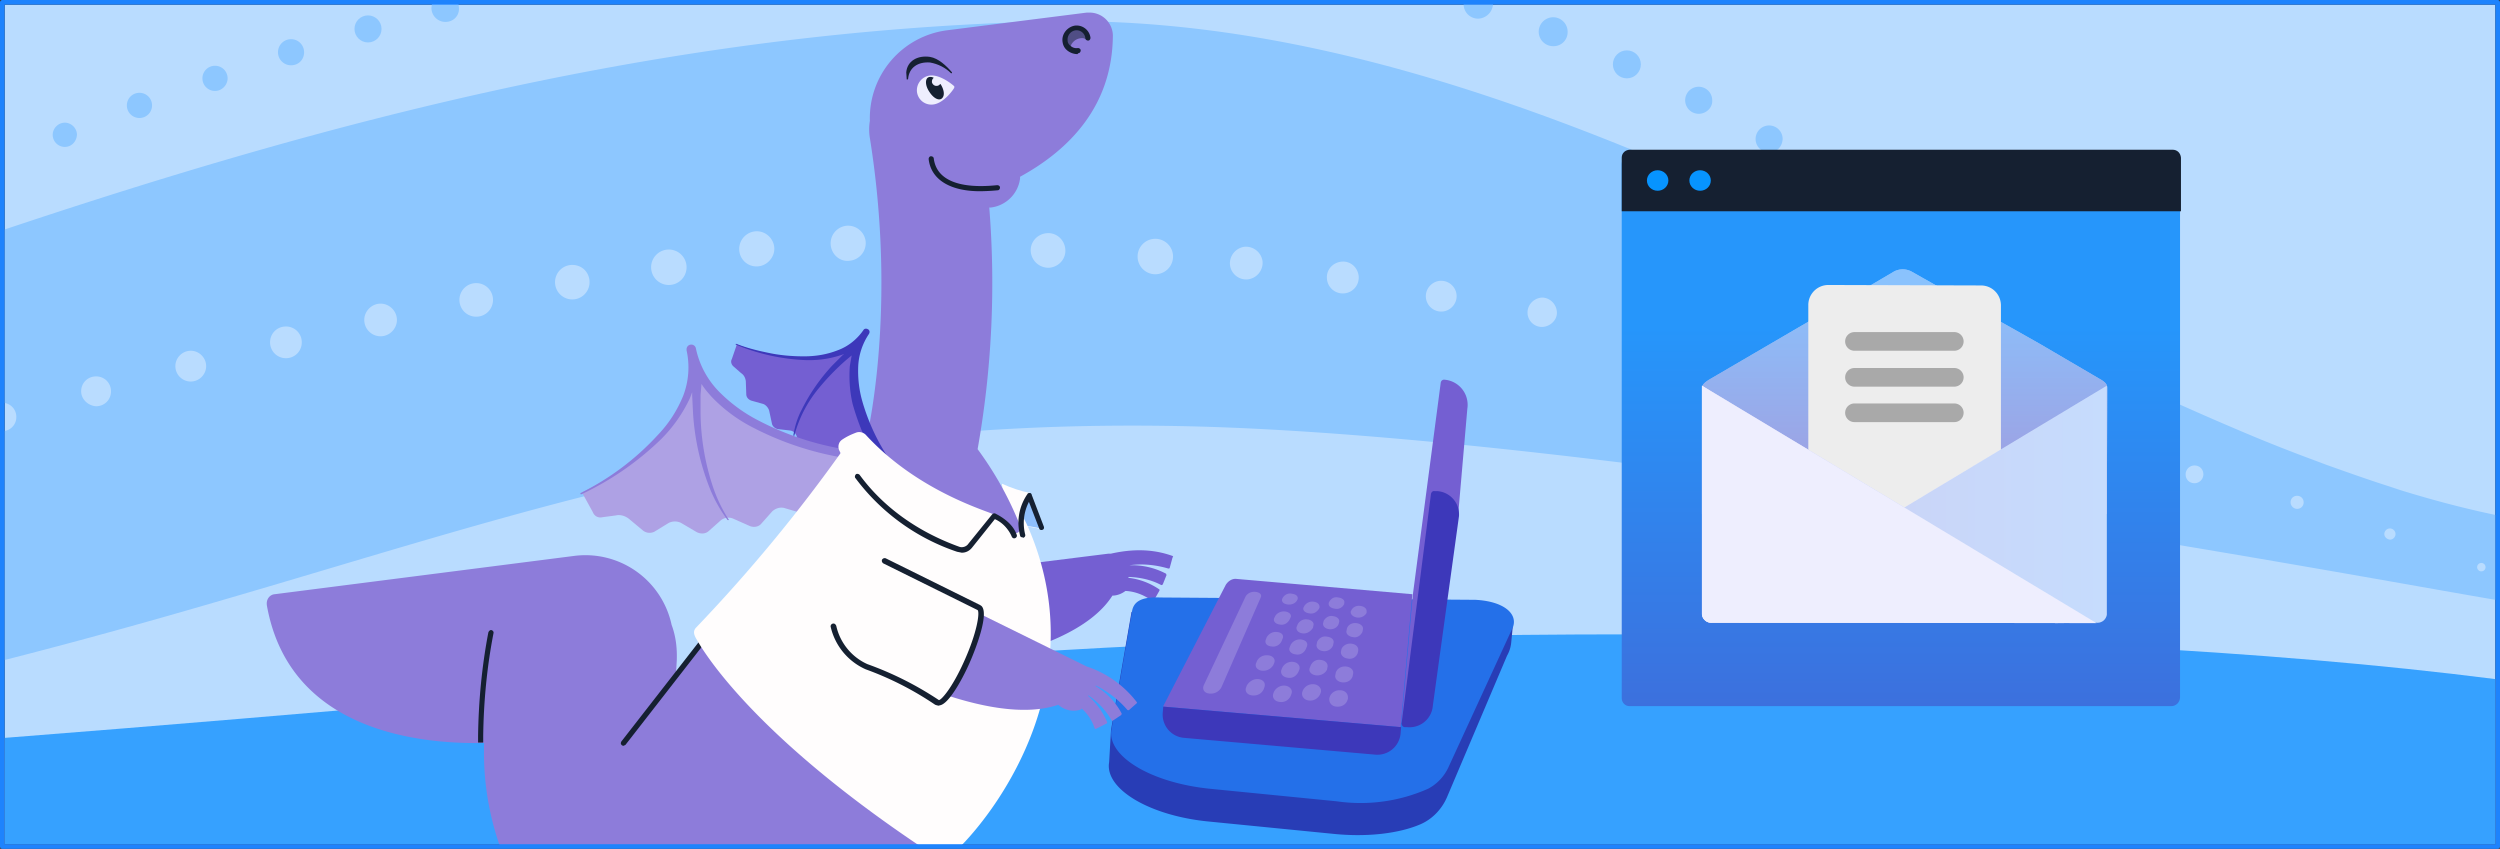 <svg xmlns="http://www.w3.org/2000/svg" xmlns:xlink="http://www.w3.org/1999/xlink" preserveAspectRatio="xMidYMax slice" viewBox="0 0 536 182"><rect x="0" y="0" width="536" height="182" fill="#333333" stroke="none"/><linearGradient id="b" x1="407.6" x2="407.6" y1="149.2" y2="-36.7" gradientTransform="matrix(1 0 0 -1 0 181.9)" gradientUnits="userSpaceOnUse"><stop offset=".2" stop-color="#2696fb"/><stop offset="1" stop-color="#4e51c5"/></linearGradient><linearGradient id="a"><stop offset="0" stop-color="#4e51c5"/><stop offset="1" stop-color="#2696fb"/></linearGradient><linearGradient xlink:href="#a" id="d" x1="408.3" x2="408.3" y1="79.6" y2="120.5" gradientTransform="matrix(1 0 0 -1 0 181.9)" gradientUnits="userSpaceOnUse"/><linearGradient xlink:href="#a" id="e" x1="364.9" x2="451.8" y1="73.7" y2="73.7" gradientTransform="matrix(1 0 0 -1 0 181.9)" gradientUnits="userSpaceOnUse"/><path fill="#b9dcff" d="M1 1h534v180H1z"/><g fill="#8dc7ff"><path d="M13.9 31.5a2.6 2.6 0 0 1-2.6-2.6c0-1.4 1.2-2.6 2.6-2.6s2.6 1.2 2.6 2.6c-.1 1.5-1.2 2.6-2.6 2.6m16-6.2c-1.5 0-2.7-1.2-2.7-2.7s1.2-2.7 2.7-2.7 2.7 1.2 2.7 2.7-1.2 2.7-2.7 2.7m16.2-5.8a2.7 2.7 0 0 1-2.7-2.7c0-1.5 1.2-2.7 2.7-2.7s2.7 1.2 2.7 2.7c0 1.4-1.2 2.7-2.7 2.7M62.4 14a2.8 2.8 0 1 1 0-5.6c1.6 0 2.8 1.3 2.8 2.8 0 1.6-1.2 2.8-2.8 2.8"/><circle cx="78.9" cy="6.2" r="2.9"/><path d="M95.5 4.7a3 3 0 0 1-3-3l.1-.9h5.7l.1.9c.1 1.7-1.2 3-2.9 3M316.9 4a3.1 3.1 0 0 1-3.1-3.1h6.3a3.3 3.3 0 0 1-3.2 3.1M333 9.9a3.1 3.1 0 0 1-3.1-3.1c0-1.7 1.4-3.1 3.1-3.1s3.1 1.4 3.1 3.1a3 3 0 0 1-3.1 3.1"/><circle cx="348.8" cy="13.8" r="3"/><path d="M364.2 24.4a2.9 2.9 0 1 1 2.9-2.9c.1 1.6-1.3 2.9-2.9 2.9m15.1 8.3a2.9 2.9 0 1 1 2.9-2.9c-.1 1.7-1.3 2.9-2.9 2.9m14.8 8.8a2.8 2.8 0 1 1 0-5.6c1.5 0 2.8 1.2 2.8 2.8-.1 1.6-1.3 2.8-2.8 2.8m14.5 9.1c-1.5 0-2.7-1.2-2.7-2.7s1.2-2.7 2.7-2.7 2.7 1.2 2.7 2.7-1.2 2.7-2.7 2.7"/><circle cx="423.1" cy="57.2" r="2.6"/><path d="M437.7 68.9a2.4 2.4 0 0 1-2.4-2.4c0-1.3 1.1-2.4 2.4-2.4s2.4 1.1 2.4 2.4-1.1 2.4-2.4 2.4m14.6 8.9c-1.3 0-2.3-1-2.3-2.3s1-2.3 2.3-2.3 2.3 1 2.3 2.3-1 2.3-2.3 2.3"/></g><path fill="#36a1ff" d="M1 158.2c67.9-5.3 131.9-11.2 186.2-15.9 98.7-8.6 250.3-9.2 347.8 3.3V181H1z"/><path fill="#8dc7ff" d="M3.5 89.4a3 3 0 0 1-2.5 3v49.1C98.5 116.7 151.8 89 255.1 91.4c89.9 2.1 251.4 32.4 279.9 37.2v-18.2c-6.7-1.4-13.5-3.2-20.3-5.3l-2.4-.8c-4.4-1.4-8.9-3-13.4-4.6l-3.2-1.2a345 345 0 0 1-15.8-6.3C403.2 59.8 316.3 2.4 224.2 4.6 143.1 6.6 70.7 25.9 1 49.2v37.2a3 3 0 0 1 2.5 3m527.6 32.2c0-.5.4-.9.9-.9s.9.4.9.9-.4.9-.9.9a.9.9 0 0 1-.9-.9m-19.9-7.1c0-.6.5-1.2 1.2-1.2.6 0 1.2.5 1.2 1.2 0 .6-.5 1.2-1.2 1.2-.7-.1-1.2-.6-1.2-1.2m-20.1-6.8c0-.8.6-1.4 1.4-1.4s1.4.6 1.4 1.4-.6 1.4-1.4 1.4c-.7 0-1.4-.6-1.4-1.4m-22.5-6c0-1 .8-1.9 1.9-1.9s1.9.8 1.9 1.9c0 1-.8 1.9-1.9 1.9s-1.9-.8-1.9-1.9m-17.9-6.4c0-1 .8-1.9 1.9-1.9s1.9.8 1.9 1.9-.8 1.9-1.9 1.9c-1-.1-1.9-.9-1.9-1.9m-20.3-5.8a2 2 0 0 1 2.1-2.1 2 2 0 0 1 2.1 2.1 2 2 0 0 1-2.1 2.1 2 2 0 0 1-2.1-2.1M410 84.1c0-1.3 1-2.3 2.3-2.3s2.3 1 2.3 2.3-1 2.3-2.3 2.3-2.3-1-2.3-2.3M389.5 79c0-1.4 1.1-2.6 2.6-2.6s2.6 1.1 2.6 2.6c0 1.4-1.1 2.6-2.6 2.6-1.5-.1-2.6-1.2-2.6-2.6m-20.6-4.7c0-1.5 1.2-2.8 2.8-2.8s2.8 1.2 2.8 2.8c0 1.5-1.2 2.8-2.8 2.8-1.6-.1-2.8-1.3-2.8-2.8m-20.7-3.4c0-1.6 1.3-3 3-3s3 1.3 3 3-1.3 3-3 3a3 3 0 0 1-3-3M327.5 67c0-1.7 1.4-3.1 3.1-3.2 1.7 0 3.1 1.4 3.2 3.1s-1.4 3.1-3.1 3.2a3.1 3.1 0 0 1-3.2-3.1m-21.8-3.5c0-1.8 1.5-3.3 3.3-3.3s3.3 1.5 3.3 3.3-1.5 3.3-3.3 3.3a3.3 3.3 0 0 1-3.3-3.3m-21.2-3.7c-.2-1.9 1.2-3.5 3.1-3.7s3.5 1.2 3.7 3.1a3.4 3.4 0 0 1-3.1 3.7 3.4 3.4 0 0 1-3.7-3.1m-20.8-3.1a3.6 3.6 0 0 1 3.2-3.8 3.6 3.6 0 0 1 3.8 3.2 3.6 3.6 0 0 1-3.2 3.8 3.5 3.5 0 0 1-3.8-3.2M243.9 55a3.8 3.8 0 1 1 3.8 3.8 3.8 3.8 0 0 1-3.8-3.8M221 54c-.2-2 1.3-3.8 3.4-4 2-.2 3.8 1.3 4 3.4.2 2-1.3 3.8-3.4 4a3.8 3.8 0 0 1-4-3.4m-21-1.5a3.8 3.8 0 0 1 3.4-4.1 3.8 3.8 0 0 1 4.1 3.4 3.8 3.8 0 0 1-3.4 4.1c-2.1.3-3.9-1.3-4.1-3.4m-21.9 0a3.8 3.8 0 0 1 3.4-4.1 3.8 3.8 0 0 1 4.1 3.4 3.8 3.8 0 0 1-3.4 4.1c-2.1.3-3.9-1.3-4.1-3.4m-19.6 1.2a3.8 3.8 0 0 1 3.4-4.1c2.1-.2 3.9 1.4 4.1 3.4s-1.4 3.9-3.4 4.1a3.7 3.7 0 0 1-4.1-3.4m-18.9 3.6a3.8 3.8 0 1 1 3.8 3.8 3.8 3.8 0 0 1-3.8-3.8M119 60.5c0-2 1.6-3.7 3.7-3.7s3.7 1.6 3.7 3.7a3.7 3.7 0 1 1-7.4 0m-20.5 3.8c0-2 1.6-3.6 3.6-3.6s3.6 1.6 3.6 3.6-1.6 3.6-3.6 3.6-3.6-1.6-3.6-3.6m-20.4 4.3c0-1.9 1.6-3.5 3.5-3.5s3.5 1.6 3.5 3.5-1.6 3.5-3.5 3.5a3.5 3.5 0 0 1-3.5-3.5m-20.2 4.8c0-1.9 1.5-3.4 3.4-3.4s3.4 1.5 3.4 3.4-1.5 3.4-3.4 3.4a3.4 3.4 0 0 1-3.4-3.4m-20.3 5.1c0-1.8 1.5-3.3 3.3-3.3s3.3 1.5 3.3 3.3-1.5 3.3-3.3 3.3a3.3 3.3 0 0 1-3.3-3.3m-20.2 5.4c0-1.8 1.4-3.2 3.2-3.2s3.2 1.4 3.2 3.2-1.4 3.2-3.2 3.2c-1.7-.1-3.2-1.5-3.2-3.2"/><path fill="#e2f1ff" d="M530.7 4.7c-.1 0 0 0 0 0"/><path fill="#fffdfd" d="M214.8 103.7c2 .9 4 1.6 6.1 2 1.2 2.6 1.4 4.7 2.4 7.8-1.3-.4-2.7-.6-4-.7l-3.3.4z"/><path fill="#1e83fd" d="M220.9 105.6c1.2 2.6 1.4 4.7 2.4 7.8-1.3-.4-2.7-.6-4-.7 0 .1-.8-2.6 1.6-7.1" opacity=".5"/><path fill="url(#b)" d="M350.2 32.7h115.4c1 0 1.8.8 1.8 1.8v115c0 1-.8 1.9-1.9 1.9H349.4c-1 0-1.7-.8-1.7-1.7V35.2c0-1.4 1.1-2.5 2.5-2.5"/><path fill="#152031" d="M347.7 45.3V33.8c0-1 .8-1.7 1.8-1.7h116.3c1 0 1.7.7 1.8 1.7v11.5"/><ellipse cx="355.4" cy="38.7" fill="#0794ff" rx="2.3" ry="2.2"/><ellipse cx="364.5" cy="38.7" fill="#0794ff" rx="2.3" ry="2.2"/><path fill="#eeeefe" d="M451.8 84.2v-1c0-.6-.2-1.2-1.7-2l-12.8-7.5-6.2-3.5-10.7-6-10.6-6a4 4 0 0 0-3.7 0l-10.7 6.3-9.8 5.7-19 11.1c-1.5.9-1.7 1.4-1.7 2v26.9h86.8z"/><path fill="url(#d)" d="M451.8 84.2v-1c0-.6-.2-1.2-1.7-2l-12.8-7.5-6.2-3.5-10.7-6-10.6-6a4 4 0 0 0-3.7 0l-10.7 6.3-9.8 5.7-19 11.1c-1.5.9-1.7 1.4-1.7 2v26.9h86.8z" opacity=".5"/><path fill="#ededed" d="M429 110.1V65.5c0-2.4-1.9-4.3-4.3-4.3l-32.7-.1a4.3 4.3 0 0 0-4.3 4.3v44.7"/><path fill="#eeeefe" d="M364.9 82.7v49a2 2 0 0 0 2.2 1.8h82.4a2 2 0 0 0 2.2-1.8v-49l-43.4 26.1z"/><path fill="url(#e)" d="M364.9 82.7v49a2 2 0 0 0 2.2 1.8h82.4a2 2 0 0 0 2.2-1.8v-49l-43.4 26.1z" opacity=".2"/><path fill="#eeeefe" d="m440.6 133.6-75.7-50.9v49a2 2 0 0 0 2.2 1.8h82.4"/><path fill="#eeeefe" d="m449.5 133.6-84.6-50.9v49a2 2 0 0 0 2.2 1.8z"/><path fill="#a9a9a9" d="M419 75.2h-21.4a2 2 0 0 1-2-2c0-1.1.9-2 2-2H419a2 2 0 0 1 2 2 2 2 0 0 1-2 2m0 7.7h-21.4a2 2 0 0 1-2-2c0-1.1.9-2 2-2H419a2 2 0 0 1 2 2 2 2 0 0 1-2 2m0 7.6h-21.4a2 2 0 0 1-2-2c0-1.1.9-2 2-2H419a2 2 0 0 1 2 2 2 2 0 0 1-2 2"/><path fill="#745fd2" d="M251.4 119.2c-2.8-1-7-1.9-13.2-.5h-.5l-47.3 5.9 1.8 19.6s36.9-1.7 46.3-16.5c1 0 2-.4 2.8-1 2.1.1 4.1.9 5.8 2.2.1.1.2.1.2 0l1.3-2.3v-.2a14.7 14.7 0 0 0-6.5-2.5c-.2 0-.3-.2 0-.2 2.4.1 4.7.6 6.8 1.7.1.1.3 0 .4-.1l.8-2-.1-.3a15.6 15.6 0 0 0-7.9-1.8c2.8-.4 5.7-.1 8.4.7.1 0 .3 0 .3-.2l.6-2.2c.2-.1.1-.2 0-.3"/><path fill="#283db6" d="m242.6 131.2-4.4 25.3-.4 6.9c-1 5.7 8.5 11.4 21 12.7l27.3 2.7c7.1.7 13.9-.1 18.5-2.1 2.5-1.1 4.5-3.2 5.6-5.7l12.9-30.4a7 7 0 0 0 .9-2.8l.4-4.1"/><path fill="#2470e9" d="m286.6 171.8-27.3-2.7c-12.6-1.3-22-7-21-12.7l4.4-25.3c.3-1.9 1.7-3.2 6-3l67.6.5c6 .3 9.1 2.9 8.1 5.8l-13.9 30.2a9.9 9.9 0 0 1-4.3 4.5 35.7 35.7 0 0 1-19.6 2.7"/><path fill="#745fd2" d="M309.6 81.4c-.3 0-.6.2-.7.6l-6 45.6-2.4 27.1c0 .4.2.7.6.7l.3-.1 5.1-2.6c.2-.1.3-.3.3-.5l5.8-41.5 2-23.1a5.4 5.4 0 0 0-5-6.2m-46.8 44-13.4 26v.1l50.8 4.4.1-.1 2.5-28.4-37.9-3.3c-.8 0-1.6.5-2.1 1.3"/><path fill="#3d38ba" d="m294.9 161.8-41-3.6a5 5 0 0 1-4.6-5.5l.1-1.2 51 4.4-.1 1.2a5 5 0 0 1-5.4 4.7m17.9-51.1-5.6 40.6a5 5 0 0 1-5.5 4.6h-.5c-.4 0-.7-.4-.7-.8l6.3-49.2c.1-.4.4-.7.8-.6h.6a5 5 0 0 1 4.6 5.4"/><path fill="#8d7cda" d="M259.3 148.7c-1.1-.1-1.6-.9-1.2-1.8l9-19.1c.5-.7 1.3-1 2.1-.9.9.1 1.4.6 1.1 1.2l-8.4 19.2c-.5 1-1.5 1.5-2.6 1.4m16.8-19.1c-.9-.1-1.4-.6-1.2-1.2l.1-.2c.4-.7 1.2-1.1 2-.9.9.1 1.4.6 1.2 1.2l-.1.2c-.4.7-1.2 1-2 .9m-5.5 14.2c-1-.1-1.6-.8-1.3-1.6l.2-.5c.5-.9 1.4-1.3 2.4-1.2s1.6.8 1.3 1.6l-.2.5c-.5.8-1.4 1.3-2.4 1.2m2-5.2c-1-.1-1.5-.7-1.2-1.5l.2-.5c.5-.8 1.3-1.2 2.2-1.1 1 .1 1.5.7 1.2 1.4l-.2.5a2 2 0 0 1-2.2 1.2m1.8-4.7c-.9-.1-1.5-.7-1.2-1.4l.2-.4c.4-.7 1.3-1.1 2.1-1 .9.1 1.5.7 1.2 1.3l-.2.4c-.4.8-1.2 1.3-2.1 1.1m-5.9 15.2c-1.1-.1-1.7-.9-1.3-1.8l.1-.3c.5-.9 1.5-1.5 2.5-1.4s1.6.8 1.3 1.7l-.1.3c-.4 1.1-1.4 1.6-2.5 1.5m12.2-17.6c-.9-.1-1.5-.7-1.2-1.3l.1-.2a2 2 0 0 1 2-1c.9.1 1.4.6 1.3 1.3l-.1.2c-.5.8-1.3 1.2-2.1 1m-4.6 13.8c-1-.1-1.6-.8-1.4-1.6l.2-.5c.4-.9 1.4-1.4 2.3-1.3 1 .1 1.6.8 1.4 1.6l-.2.5c-.4.9-1.3 1.5-2.3 1.3m1.7-5c-1-.1-1.6-.8-1.3-1.5l.2-.5c.4-.8 1.3-1.3 2.2-1.2 1 .1 1.6.7 1.3 1.5l-.2.5c-.4.9-1.3 1.4-2.2 1.2m1.5-4.5c-.9-.1-1.5-.7-1.3-1.4l.2-.5a2 2 0 0 1 2.1-1.1c.9.1 1.5.7 1.3 1.3l-.1.5c-.5.8-1.3 1.3-2.2 1.2m-4.9 14.7c-1.1-.1-1.7-.9-1.4-1.8l.1-.3c.4-.9 1.4-1.5 2.4-1.4s1.7.9 1.4 1.7l-.1.3a2.2 2.2 0 0 1-2.4 1.5m11.8-20c-.9-.1-1.5-.6-1.3-1.3l.1-.2c.4-.7 1.1-1.1 1.9-.9.9.1 1.5.6 1.3 1.2v.2c-.4.8-1.2 1.2-2 1m-4 14.3c-1-.1-1.7-.8-1.4-1.6l.2-.5c.4-.9 1.3-1.4 2.2-1.2 1 .1 1.6.8 1.4 1.6l-.1.5c-.4.8-1.4 1.3-2.3 1.2m1.5-5.2c-1-.1-1.6-.8-1.4-1.5l.1-.5c.4-.8 1.2-1.3 2.1-1.1 1 .1 1.6.7 1.4 1.4l-.1.5a2 2 0 0 1-2.1 1.2m1.3-4.7c-.9-.1-1.5-.7-1.3-1.4l.1-.4c.4-.7 1.2-1.2 2-1 .9.1 1.5.7 1.3 1.3l-.1.4c-.3.8-1.2 1.2-2 1.1m-4.3 15.3c-1.1-.1-1.7-.9-1.5-1.8l.1-.3c.4-.9 1.3-1.5 2.4-1.4 1 .1 1.7.9 1.5 1.7l-.1.3c-.4 1-1.4 1.6-2.4 1.5m10.3-17.8c-.9-.1-1.5-.7-1.4-1.3l.1-.2c.3-.7 1.1-1.1 1.9-1 .9.1 1.5.6 1.4 1.3v.2a2 2 0 0 1-2 1m-3.2 13.9c-1-.1-1.7-.8-1.5-1.6l.1-.5c.3-.9 1.2-1.4 2.2-1.3s1.7.8 1.5 1.6l-.1.5c-.3.9-1.2 1.4-2.2 1.3m1.2-5.1c-1-.1-1.6-.8-1.5-1.5l.1-.5c.3-.8 1.2-1.3 2.1-1.2 1 .1 1.6.7 1.5 1.5l-.1.5c-.3.9-1.2 1.4-2.1 1.2m1.1-4.6c-.9-.1-1.6-.7-1.4-1.4l.1-.5c.3-.8 1.1-1.2 2-1.1s1.6.7 1.4 1.4l-.1.5c-.4.8-1.2 1.3-2 1.1m-3.5 14.9c-.8 0-1.6-.6-1.6-1.5v-.3l.1-.3c.3-.9 1.3-1.5 2.3-1.4.8 0 1.6.6 1.6 1.5v.3l-.1.3c-.3.9-1.2 1.5-2.3 1.4m-48-143.9a5 5 0 0 0-4.9-4.9h-.7l-30 3.8a19 19 0 0 0-16.5 19.4c-.2 1.2-.2 2.5 0 3.7 4.8 29.9 1.4 53.5-.1 61.4l-41.5 54 .2-3.4c.1-2.6-.2-5.2-1.1-7.6a18.9 18.9 0 0 0-21-14.8l-64.1 8.2c-1.1.1-1.8 1.1-1.7 2.2v.1c4.6 26.2 30.9 29.9 46.6 29.6a60.5 60.5 0 0 0 3.3 21.9H204c2.7-2.4 5.1-5 7.3-7.8 17.2-22.2 15.7-53.5-1.7-77.1a203 203 0 0 0 2.5-51.8h.3a7.2 7.2 0 0 0 6.3-6.2v-.4c10.6-5.8 19.8-15.2 19.9-30.3"/><path fill="#745fd2" d="m158 73.8-1.1 3.2c-.3.5-.1 1.2.4 1.6l1.6 1.4c.6.4.9 1 1 1.7l.1 2.8c0 .7.5 1.2 1.1 1.4l2.5.7c.6.2 1.1.8 1.3 1.4l.6 2.8c.1.6.7 1.1 1.3 1.2l2.6.3c.7.1 1.2.6 1.4 1.2l.9 2.7c.2.6.8 1 1.4 1.1h2.6c.7 0 1.3.4 1.6 1l1.2 2.5c.3.6.9.9 1.6.8l2.6-.6c.7-.1 1.3.1 1.8.5l1.9 1.9a1 1 0 0 0 1.5 0l2.6-2.8c-.5-.8-12.7-18.2-4.8-29.3-7.8 10.8-27.7 2.6-27.7 2.5"/><path fill="#3d38ba" d="M191.6 99.8a44 44 0 0 1-6.7-13.7c-.7-2.4-1-5-.9-7.5s.9-4.9 2.3-7c.2-.3.2-.8-.2-1-.3-.2-.8-.2-1 .2-1.4 2-3.3 3.5-5.5 4.3-2.3.9-4.7 1.3-7.2 1.3s-5-.2-7.4-.7c-2.5-.5-4.9-1.1-7.2-2l-.1.1.1.1a43.2 43.2 0 0 0 14.7 3.3c2.6.1 5.1-.2 7.6-1l.9-.3-.4.3-2.1 2.1a40.2 40.2 0 0 0-6.6 9.5c-.9 1.7-1.5 3.6-1.8 5.5l.1.2.1-.1a26.6 26.6 0 0 1 5.2-10.1 51.4 51.4 0 0 1 5.9-6.1l1.2-1-.4 2.3c-.2 2.7 0 5.5.6 8.1a55 55 0 0 0 6.6 14.7c.4.6 1.2.7 1.8.3.7-.4.8-1.2.4-1.8"/><path fill="#aea1e4" d="m124.9 105.8 2.2 4c.3.8 1.1 1.3 2 1.1l3-.4c.9-.2 1.9.1 2.7.7l3 2.5c.7.6 1.7.7 2.5.3l3.1-1.9a3 3 0 0 1 2.6 0l3.4 2c.8.4 1.8.4 2.5-.2l2.7-2.4c.7-.5 1.7-.7 2.6-.3l3.6 1.6c.8.3 1.8.2 2.4-.5l2.4-2.7c.7-.6 1.6-.9 2.5-.7l3.7 1.1c.9.2 1.8-.1 2.2-.9l1.8-3.2a3 3 0 0 1 2.3-1.4l3.8-.2c.8-.1 1.4-.8 1.4-1.6v-.1l-.5-5.2c-1.3-.2-30.7-4.1-34.6-22.7 3.9 18.2-23.3 30.8-23.3 30.8z"/><path fill="#8d7cda" d="M183 96.6a61.5 61.5 0 0 1-20.5-6.5 33 33 0 0 1-8.5-6.3 18.7 18.7 0 0 1-4.8-9.1 1 1 0 0 0-1.2-.8 1 1 0 0 0-.8 1v.2a17 17 0 0 1-.7 9.7c-1.3 3.2-3.1 6-5.5 8.5a56.5 56.5 0 0 1-16.5 12.4l-.1.2.2.1a63 63 0 0 0 17.2-11.9 31 31 0 0 0 6.1-8.7l.5-1.3v.7l.2 4a52.8 52.8 0 0 0 3.5 15.7 30 30 0 0 0 3.9 7h.3a31.3 31.3 0 0 1-3.5-7.3 51.6 51.6 0 0 1-2.6-15.6v-3.9l.2-2.4c.6 1 1.4 1.9 2.1 2.7a33 33 0 0 0 9 6.7 65.5 65.5 0 0 0 21.1 6.7c.5.1 1.1-.3 1.1-.8.3-.4-.1-.9-.7-1"/><path fill="#152031" d="M194.7 16.9c.2-2.4 2.1-3.7 4.7-3.5 1.7.3 3.3 1.1 4.5 2.3h.2v-.2c-1.2-1.4-2.9-3-4.7-3.3-2.7-.4-4.9.9-5.1 3.3l.1 1.5.1.1z"/><path fill="#eeeefe" d="M196.6 19.7a3.1 3.1 0 0 0 3.5 2.7c2.4-.3 4.5-3.5 4.5-3.6v-.3c-.1-.1-2.9-2.6-5.3-2.3a3.2 3.2 0 0 0-2.7 3.5"/><path fill="#152031" d="m201.7 18.1-.1-.1c-.2.2-.4.4-.7.4-.5.1-1-.3-1.1-.8 0-.4.1-.7.4-.9-.3-.2-.8-.3-1.2-.1-.7.4-.6 1.8.2 3 .8 1.3 1.9 2 2.6 1.6.8-.5.7-1.8-.1-3.1m29.3-6.5c-.8 0-1.6-.3-2.2-.8s-.9-1.1-1-1.9c-.2-1.6 1-3.1 2.6-3.4a3 3 0 0 1 3.4 2.6c0 .3-.2.6-.5.6s-.6-.2-.6-.5a1.9 1.9 0 0 0-2.1-1.7 2 2 0 0 0-1.7 2.2c0 .4.2.8.6 1.1.4.4 1 .6 1.6.5.3 0 .6.2.6.5s-.2.6-.5.6z"/><path fill="#152031" d="M229.4 10.5a2.6 2.6 0 0 1 2.9-2.3l.9.3.1-.2a2.4 2.4 0 0 0-2.8-2.1 2.5 2.5 0 0 0-2.1 2.8c.1.5.4 1.1 1 1.5" opacity=".5"/><path fill="#152031" d="M210.1 41c-6.4 0-10.5-2.5-11-6.9 0-.3.2-.6.5-.6s.6.2.6.5c.9 6.8 10.6 6 13.6 5.7.3 0 .6.2.6.5s-.2.6-.5.6a46 46 0 0 1-3.8.2m-104.7 94.1c-.3-.1-.6.2-.7.5-1.4 7.3-2.1 14.8-2.2 22.2v1.4h1.1v-1.4c.1-7.4.8-14.8 2.2-22 .1-.3-.1-.6-.4-.7m28.3 24.8a.6.6 0 0 1-.6-.6l.1-.3 16.5-21.2c.2-.2.5-.3.8-.1.2.2.3.5.1.8l-16.5 21.2z"/><path fill="#fffdfd" d="M197.1 181.3h9c8.3-8.5 28.3-35.8 14.4-68.1-1.8-4.1-1.6-2.1-1.6-1.1.2 3.3-2.4 2.2-3 1.1-3.4-5.6-18.4-1.1-32.3-17-.7-.7-1.8-.8-2.6-.1l-.1.1a337.4 337.4 0 0 1-31.7 38.4c-.5.6-.6 1.2.1 2.4.1 0 9.1 18.3 47.8 44.3"/><path fill="#fffdfd" d="M205.1 118.3c1 .3 2 0 2.7-.8l5.6-7c.4-.4-15.9-4.3-27.8-17.3a2 2 0 0 0-1.9-.5c-1.1.4-2.2.9-3.2 1.6-.7.5-.9 1.4-.6 2.2a42.4 42.4 0 0 0 25.2 21.8"/><path fill="#152031" d="m206.2 118.5-1-.2a45.1 45.1 0 0 1-21.8-15.8c-.2-.2-.1-.6.1-.8s.6-.1.8.1c3.5 4.8 10 11.3 21.3 15.4.7.3 1.6 0 2-.6l5.1-6.3c.2-.2.4-.3.7-.2.1.1 3.6 1.6 4.6 4.6.1.3-.1.6-.4.7s-.6-.1-.7-.4c-.7-1.6-2-3-3.6-3.7l-4.8 6c-.6.8-1.4 1.2-2.3 1.2m13-3.3c-.3 0-.5-.2-.5-.4-.8-3.1-.2-6.3 1.6-8.9.1-.2.3-.2.5-.2s.4.2.4.4l2.6 6.8c.1.3 0 .6-.3.7s-.6 0-.7-.3l-2.2-5.7a10 10 0 0 0-.8 7c.1.3-.1.6-.4.7z"/><path fill="#1e84fe" d="M239.3 148.5c-.3 0-.3.3-.1.3h.1c.2 0 .2-.3 0-.3-.3 0-.3.3-.1.3h.1c.2 0 .2-.3 0-.3"/><path fill="#1e84fe" d="m239.3 148.8.1.1h.1l.1-.1v-.1l-.1-.1-.1-.1h-.1l-.1.1z"/><path fill="#8d7cda" d="M243.7 150.5a22.4 22.4 0 0 0-10.7-7.6l-.2-.1-43-21.2-9.3 17.3s30 17.8 46.4 12.2a4.9 4.9 0 0 0 4.9 1l.1-.2a9.5 9.5 0 0 1 2.8 4.3l.2.1 2.4-1.2.1-.2c-.9-2.2-2.3-4.1-4-5.6-.2-.2-.1-.3.1-.1a16 16 0 0 1 4.8 5.2c.1.1.2.2.3.1l1.8-1.2.1-.3a15.1 15.1 0 0 0-5.6-5.9v-.1h.1c2.6 1.3 4.8 3 6.7 5.2.1.1.3.1.4 0l1.7-1.5z"/><path fill="#fffdfd" d="M178.7 134.2c.8 3.9 3.5 7.1 7.1 8.7a67.2 67.2 0 0 1 15.1 7.7v-.1c1 .8 3.8-3 6.3-8.5 2.5-5.6 3.7-10.8 2.7-11.7l-.2-.1-20.2-10"/><path fill="#152031" d="m201.2 151.3-.4-.1-.3-.1a67.5 67.5 0 0 0-14.9-7.6 13.2 13.2 0 0 1-7.5-9.1c-.1-.3.2-.7.5-.7.3-.1.6.2.7.5.8 3.6 3.3 6.7 6.7 8.2a70.5 70.5 0 0 1 15.3 7.7c.5 0 2.8-2.5 5.4-8.3 2.8-6.2 3.4-10.5 2.9-11l-20.2-10c-.3-.2-.4-.5-.3-.8.2-.3.5-.4.8-.3l20.2 10 .3.2c1.7 1.5-1 8.8-2.6 12.4-1.7 3.8-4.4 8.5-6.2 8.9z"/><path fill="none" stroke="#1e83fd" stroke-linejoin="round" d="M.5.5h535v181H.5z"/></svg>